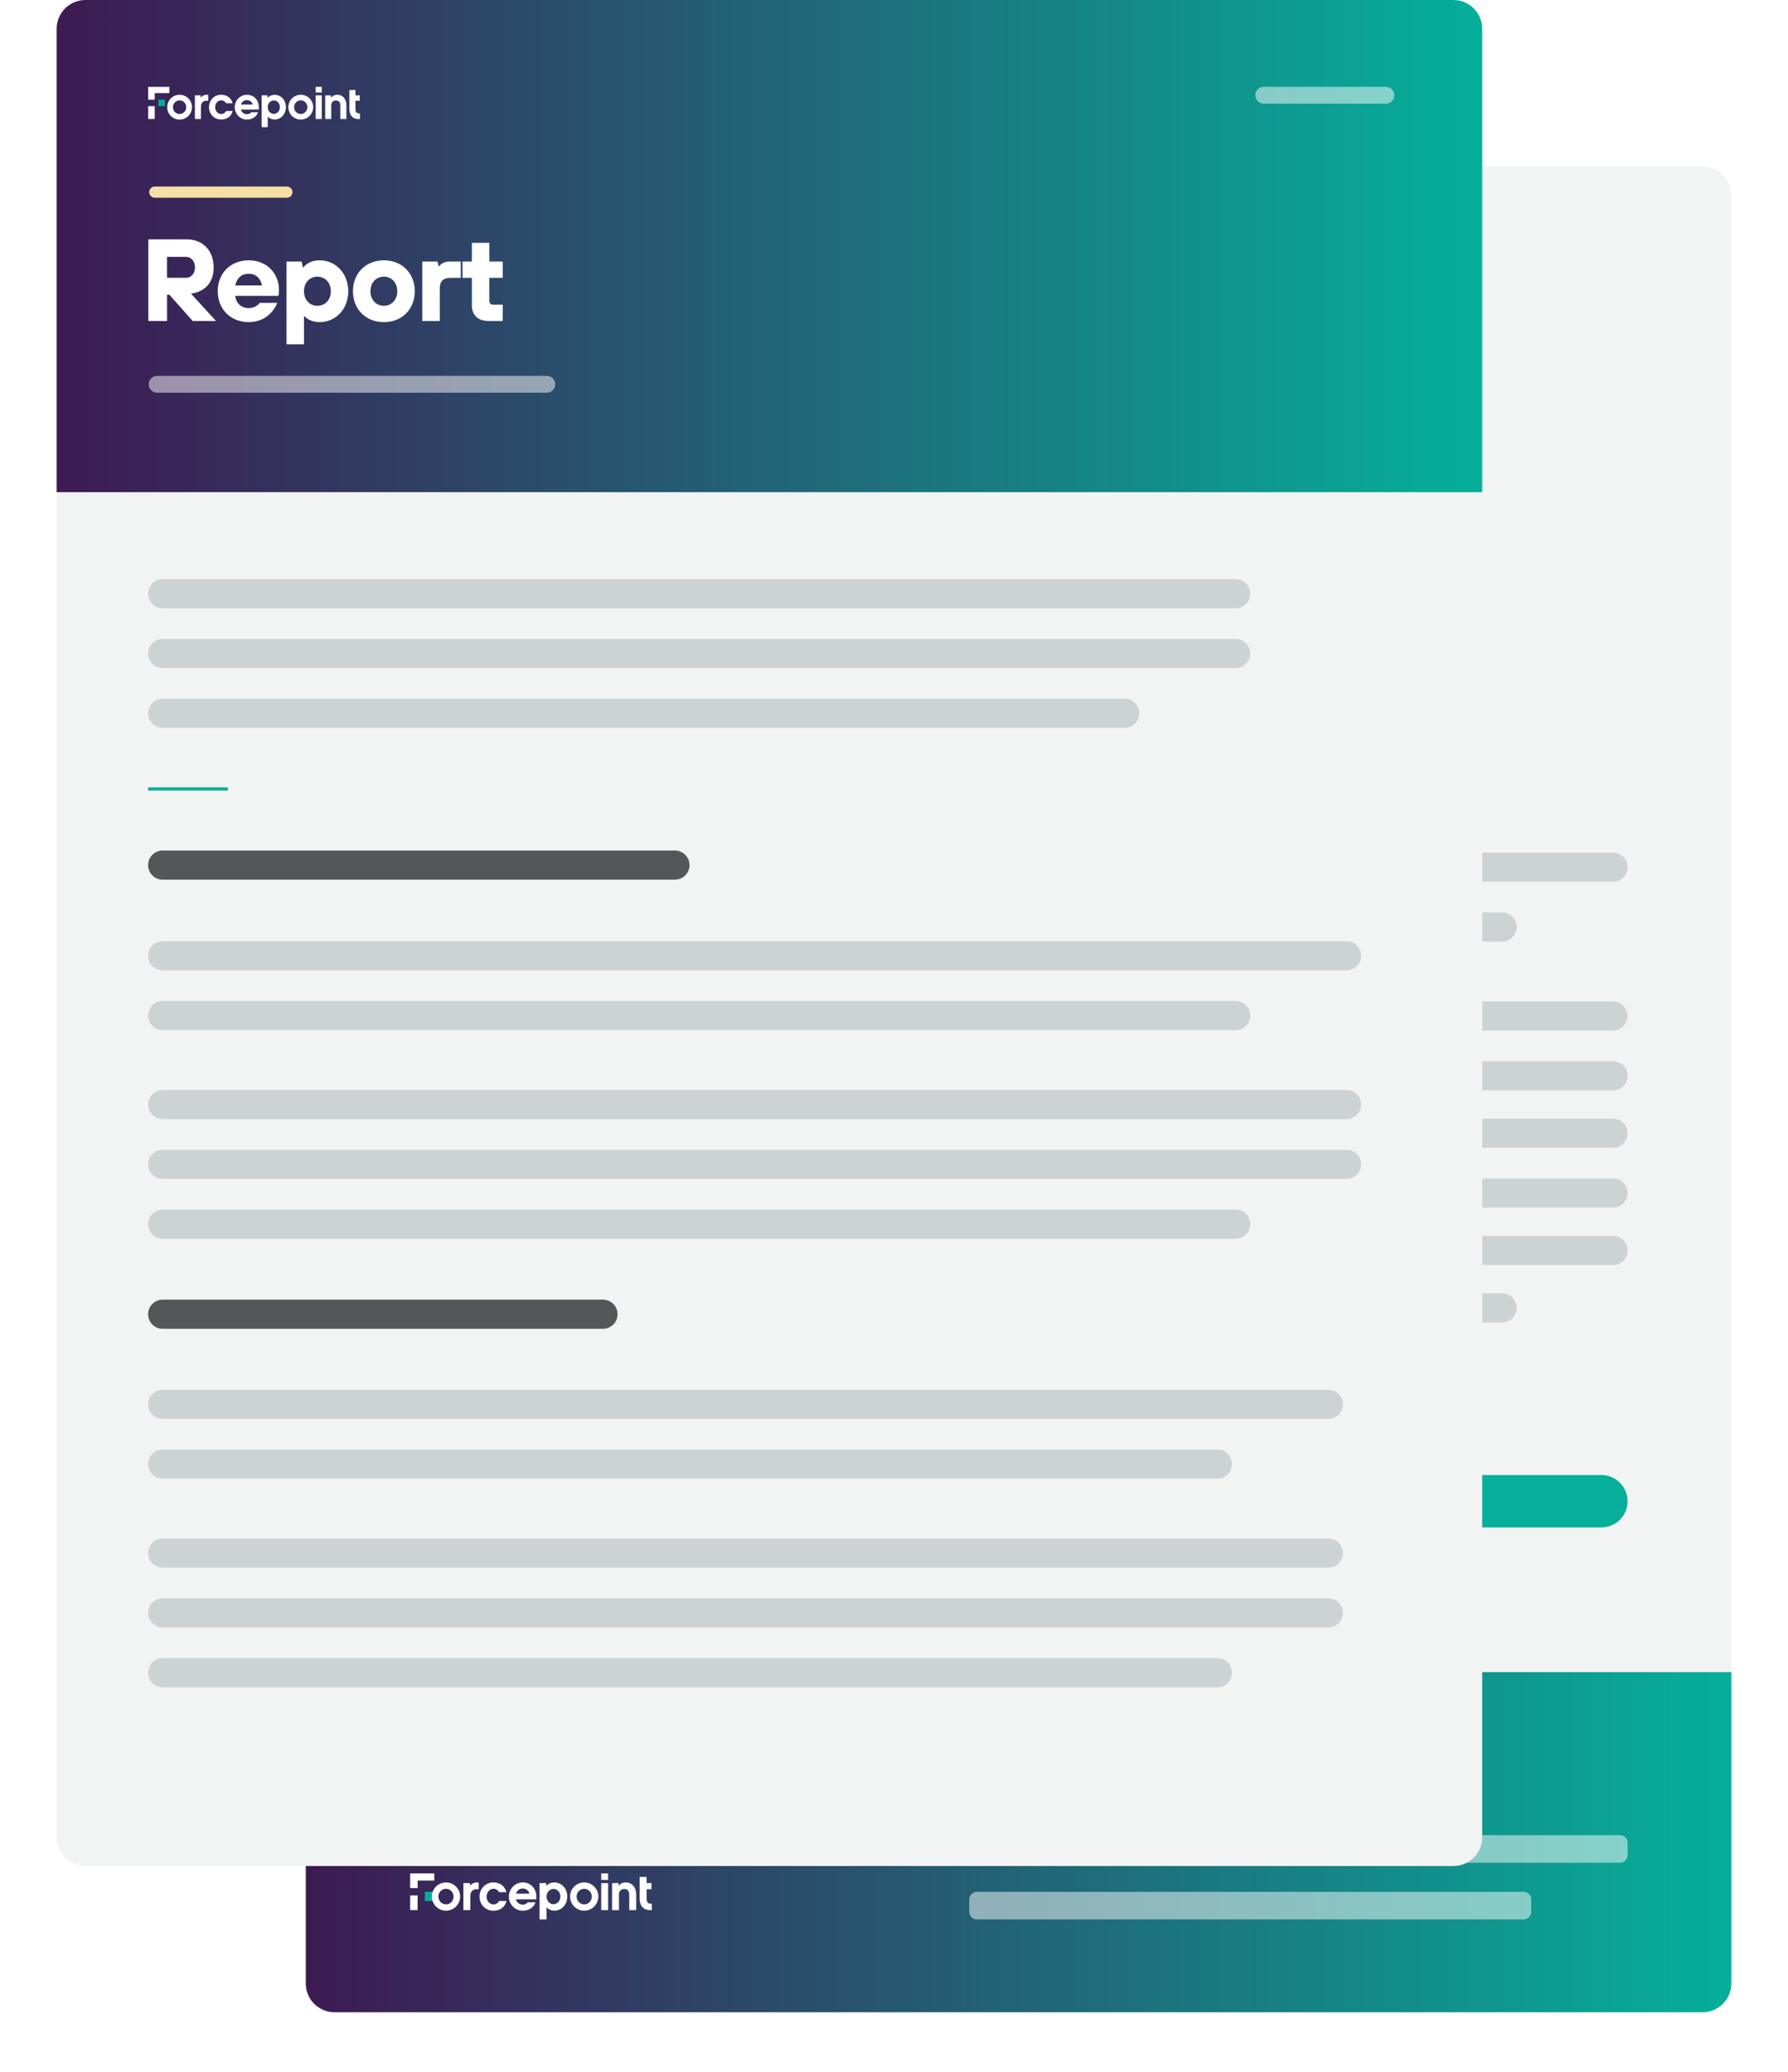<svg width="567" height="657" viewBox="0 0 567 657" fill="none" xmlns="http://www.w3.org/2000/svg">
<g clip-path="url(#clip0_195_2670)">
<g filter="url(#filter0_d_195_2670)">
<path d="M539.905 45.782H106.099C101.058 45.782 96.972 49.868 96.972 54.909V621.966C96.972 627.007 101.058 631.093 106.099 631.093H539.905C544.945 631.093 549.032 627.007 549.032 621.966V54.909C549.032 49.868 544.945 45.782 539.905 45.782Z" fill="#F2F3F3"/>
</g>
<path d="M507.824 467.747H252.971C248.384 467.747 244.666 471.465 244.666 476.052C244.666 480.639 248.384 484.357 252.971 484.357H507.824C512.411 484.357 516.13 480.639 516.13 476.052C516.13 471.465 512.411 467.747 507.824 467.747Z" fill="#06AF9A"/>
<path d="M511.521 270.369H280.625C278.073 270.369 276.005 272.437 276.005 274.989C276.005 277.541 278.073 279.609 280.625 279.609H511.521C514.072 279.609 516.141 277.541 516.141 274.989C516.141 272.437 514.072 270.369 511.521 270.369Z" fill="#CDD3D4"/>
<path d="M476.36 289.341H280.625C278.073 289.341 276.005 291.41 276.005 293.962C276.005 296.514 278.073 298.582 280.625 298.582H476.36C478.912 298.582 480.98 296.514 480.98 293.962C480.98 291.41 478.912 289.341 476.36 289.341Z" fill="#CDD3D4"/>
<path d="M511.521 317.554H280.625C278.073 317.554 276.005 319.623 276.005 322.175C276.005 324.726 278.073 326.795 280.625 326.795H511.521C514.072 326.795 516.141 324.726 516.141 322.175C516.141 319.623 514.072 317.554 511.521 317.554Z" fill="#CDD3D4"/>
<path d="M511.521 336.515H280.625C278.073 336.515 276.005 338.584 276.005 341.136C276.005 343.687 278.073 345.756 280.625 345.756H511.521C514.072 345.756 516.141 343.687 516.141 341.136C516.141 338.584 514.072 336.515 511.521 336.515Z" fill="#CDD3D4"/>
<path d="M511.521 354.723H280.625C278.073 354.723 276.005 356.792 276.005 359.344C276.005 361.895 278.073 363.964 280.625 363.964H511.521C514.072 363.964 516.141 361.895 516.141 359.344C516.141 356.792 514.072 354.723 511.521 354.723Z" fill="#CDD3D4"/>
<path d="M511.521 373.695H280.625C278.073 373.695 276.005 375.764 276.005 378.316C276.005 380.868 278.073 382.936 280.625 382.936H511.521C514.072 382.936 516.141 380.868 516.141 378.316C516.141 375.764 514.072 373.695 511.521 373.695Z" fill="#CDD3D4"/>
<path d="M511.521 391.903H280.625C278.073 391.903 276.005 393.972 276.005 396.524C276.005 399.076 278.073 401.144 280.625 401.144H511.521C514.072 401.144 516.141 399.076 516.141 396.524C516.141 393.972 514.072 391.903 511.521 391.903Z" fill="#CDD3D4"/>
<path d="M476.36 410.111H280.625C278.073 410.111 276.005 412.179 276.005 414.731C276.005 417.283 278.073 419.352 280.625 419.352H476.36C478.912 419.352 480.98 417.283 480.98 414.731C480.98 412.179 478.912 410.111 476.36 410.111Z" fill="#CDD3D4"/>
<g filter="url(#filter1_d_195_2670)">
<path d="M539.905 631.093H106.099C101.056 631.093 96.972 627.009 96.972 621.966V523.226H549.032V621.966C549.032 627.009 544.947 631.093 539.905 631.093Z" fill="url(#paint0_linear_195_2670)"/>
</g>
<g opacity="0.5">
<path d="M513.734 581.945H309.774C308.444 581.945 307.366 583.023 307.366 584.353V588.288C307.366 589.618 308.444 590.696 309.774 590.696H513.734C515.063 590.696 516.141 589.618 516.141 588.288V584.353C516.141 583.023 515.063 581.945 513.734 581.945Z" fill="white"/>
</g>
<g opacity="0.5">
<path d="M483.159 599.913H309.774C308.444 599.913 307.366 600.991 307.366 602.32V606.256C307.366 607.586 308.444 608.663 309.774 608.663H483.159C484.489 608.663 485.566 607.586 485.566 606.256V602.32C485.566 600.991 484.489 599.913 483.159 599.913Z" fill="white"/>
</g>
<g opacity="0.8">
<path d="M403.551 560.794H309.774C308.444 560.794 307.366 561.872 307.366 563.201V567.137C307.366 568.466 308.444 569.544 309.774 569.544H403.551C404.881 569.544 405.958 568.466 405.958 567.137V563.201C405.958 561.872 404.881 560.794 403.551 560.794Z" fill="white"/>
</g>
<g filter="url(#filter2_d_195_2670)">
<path d="M460.901 10.815H27.095C22.055 10.815 17.968 14.902 17.968 19.942V575.591C17.968 580.631 22.055 584.718 27.095 584.718H460.901C465.942 584.718 470.028 580.631 470.028 575.591V19.942C470.028 14.902 465.942 10.815 460.901 10.815Z" fill="#F2F3F3"/>
</g>
<path d="M137.666 599.891H134.722V602.834H137.666V599.891Z" fill="#00AF9A"/>
<path d="M132.441 596.331H137.723V594.072H130.068V598.704H132.441V596.331Z" fill="white"/>
<path d="M132.429 601.054H130.068V605.697H132.429V601.054Z" fill="white"/>
<path d="M192.848 594.072H190.658V596.126H192.848V594.072Z" fill="white"/>
<path d="M149.051 597.985V597.141H146.952V605.709H149.143V601.499C149.143 600.814 149.223 600.118 149.69 599.639C150.192 599.103 150.922 599.012 151.801 599.103V596.97C150.774 596.799 149.736 597.118 149.04 597.985H149.051Z" fill="white"/>
<path d="M156.49 603.906C155.28 603.906 154.299 602.788 154.299 601.442C154.299 600.096 155.28 598.932 156.49 598.932C157.288 598.932 157.973 599.434 158.269 600.016H160.608C160.106 598.088 158.543 596.924 156.49 596.924C153.911 596.924 152.063 598.955 152.063 601.431C152.063 603.906 153.911 605.903 156.49 605.903C158.566 605.903 160.129 604.751 160.631 602.811H158.281C157.996 603.404 157.3 603.906 156.49 603.906Z" fill="white"/>
<path d="M165.765 596.924C163.358 596.924 161.373 598.955 161.373 601.431C161.373 603.906 163.346 605.903 165.765 605.903C167.784 605.903 169.256 604.83 169.826 603.222H167.396C167.008 603.735 166.381 603.975 165.742 603.975C164.715 603.975 163.882 603.324 163.597 602.275H170.066C170.385 598.887 168.286 596.924 165.765 596.924ZM163.631 600.484C163.951 599.491 164.749 598.852 165.742 598.852C166.792 598.852 167.624 599.48 167.887 600.484H163.631Z" fill="white"/>
<path d="M192.848 597.141H190.658V605.709H192.848V597.141Z" fill="white"/>
<path d="M198.404 596.924C197.492 596.924 196.739 597.324 196.191 597.974V597.141H194.092V605.709H196.282V600.701C196.282 599.731 196.967 599.001 197.948 599.001C199.397 599.001 199.545 600.199 199.545 600.701V605.709H201.736V600.701C201.736 598.442 200.401 596.924 198.393 596.924H198.404Z" fill="white"/>
<path d="M205.044 602.104V599.081H206.596V597.13H205.044V595.19H202.854V602.093C202.854 604.431 204.188 605.949 206.698 605.686V603.69C205.603 603.758 205.055 603.302 205.055 602.115L205.044 602.104Z" fill="white"/>
<path d="M141.431 596.924C138.955 596.924 136.947 598.932 136.947 601.408C136.947 603.883 138.955 605.891 141.431 605.891C143.906 605.891 145.914 603.883 145.914 601.408C145.914 598.932 143.906 596.924 141.431 596.924ZM141.431 603.895C140.107 603.895 139.023 602.788 139.023 601.419C139.023 600.05 140.096 598.944 141.431 598.944C142.765 598.944 143.838 600.05 143.838 601.419C143.838 602.788 142.765 603.895 141.431 603.895Z" fill="white"/>
<path d="M185.262 596.924C182.786 596.924 180.778 598.932 180.778 601.408C180.778 603.883 182.786 605.891 185.262 605.891C187.737 605.891 189.745 603.883 189.745 601.408C189.745 598.932 187.737 596.924 185.262 596.924ZM185.262 603.895C183.938 603.895 182.855 602.788 182.855 601.419C182.855 600.05 183.927 598.944 185.262 598.944C186.597 598.944 187.669 600.05 187.669 601.419C187.669 602.788 186.597 603.895 185.262 603.895Z" fill="white"/>
<path d="M175.827 596.936C174.8 596.936 173.876 597.346 173.215 598.031V597.129H171.104V608.652H173.317V604.864C173.967 605.492 174.846 605.88 175.827 605.88C178.075 605.88 179.9 603.929 179.9 601.396C179.9 598.864 178.075 596.936 175.827 596.936ZM175.508 603.838C174.298 603.838 173.317 602.742 173.317 601.396C173.317 600.05 174.298 598.989 175.508 598.989C176.717 598.989 177.698 600.016 177.698 601.396C177.698 602.777 176.717 603.838 175.508 603.838Z" fill="white"/>
<path d="M214.034 269.707H51.589C49.037 269.707 46.969 271.776 46.969 274.327C46.969 276.879 49.037 278.948 51.589 278.948H214.034C216.586 278.948 218.654 276.879 218.654 274.327C218.654 271.776 216.586 269.707 214.034 269.707Z" fill="#54575A"/>
<path d="M46.969 250.188H72.261" stroke="#06AF9A" stroke-miterlimit="10"/>
<path d="M391.823 183.653H51.589C49.037 183.653 46.969 185.722 46.969 188.274C46.969 190.826 49.037 192.894 51.589 192.894H391.823C394.375 192.894 396.444 190.826 396.444 188.274C396.444 185.722 394.375 183.653 391.823 183.653Z" fill="#CDD3D4"/>
<path d="M391.823 202.614H51.589C49.037 202.614 46.969 204.683 46.969 207.235C46.969 209.786 49.037 211.855 51.589 211.855H391.823C394.375 211.855 396.444 209.786 396.444 207.235C396.444 204.683 394.375 202.614 391.823 202.614Z" fill="#CDD3D4"/>
<path d="M356.662 221.575H51.589C49.037 221.575 46.969 223.643 46.969 226.195C46.969 228.747 49.037 230.816 51.589 230.816H356.662C359.214 230.816 361.283 228.747 361.283 226.195C361.283 223.643 359.214 221.575 356.662 221.575Z" fill="#CDD3D4"/>
<path d="M427.018 298.468H51.589C49.037 298.468 46.969 300.536 46.969 303.088C46.969 305.64 49.037 307.709 51.589 307.709H427.018C429.57 307.709 431.639 305.64 431.639 303.088C431.639 300.536 429.57 298.468 427.018 298.468Z" fill="#CDD3D4"/>
<path d="M391.857 317.429H51.589C49.037 317.429 46.969 319.497 46.969 322.049C46.969 324.601 49.037 326.67 51.589 326.67H391.857C394.409 326.67 396.478 324.601 396.478 322.049C396.478 319.497 394.409 317.429 391.857 317.429Z" fill="#CDD3D4"/>
<path d="M427.018 345.642H51.589C49.037 345.642 46.969 347.71 46.969 350.262C46.969 352.814 49.037 354.882 51.589 354.882H427.018C429.57 354.882 431.639 352.814 431.639 350.262C431.639 347.71 429.57 345.642 427.018 345.642Z" fill="#CDD3D4"/>
<path d="M427.018 364.603H51.589C49.037 364.603 46.969 366.671 46.969 369.223C46.969 371.775 49.037 373.843 51.589 373.843H427.018C429.57 373.843 431.639 371.775 431.639 369.223C431.639 366.671 429.57 364.603 427.018 364.603Z" fill="#CDD3D4"/>
<path d="M391.857 383.575H51.589C49.037 383.575 46.969 385.643 46.969 388.195C46.969 390.747 49.037 392.816 51.589 392.816H391.857C394.409 392.816 396.478 390.747 396.478 388.195C396.478 385.643 394.409 383.575 391.857 383.575Z" fill="#CDD3D4"/>
<path d="M421.234 440.697H51.589C49.037 440.697 46.969 442.766 46.969 445.318C46.969 447.869 49.037 449.938 51.589 449.938H421.234C423.786 449.938 425.855 447.869 425.855 445.318C425.855 442.766 423.786 440.697 421.234 440.697Z" fill="#CDD3D4"/>
<path d="M386.062 459.658H51.589C49.037 459.658 46.969 461.726 46.969 464.278C46.969 466.83 49.037 468.899 51.589 468.899H386.062C388.614 468.899 390.682 466.83 390.682 464.278C390.682 461.726 388.614 459.658 386.062 459.658Z" fill="#CDD3D4"/>
<path d="M421.234 487.871H51.589C49.037 487.871 46.969 489.94 46.969 492.492C46.969 495.043 49.037 497.112 51.589 497.112H421.234C423.786 497.112 425.855 495.043 425.855 492.492C425.855 489.94 423.786 487.871 421.234 487.871Z" fill="#CDD3D4"/>
<path d="M421.234 506.843H51.589C49.037 506.843 46.969 508.912 46.969 511.464C46.969 514.015 49.037 516.084 51.589 516.084H421.234C423.786 516.084 425.855 514.015 425.855 511.464C425.855 508.912 423.786 506.843 421.234 506.843Z" fill="#CDD3D4"/>
<path d="M386.062 525.804H51.589C49.037 525.804 46.969 527.873 46.969 530.425C46.969 532.976 49.037 535.045 51.589 535.045H386.062C388.614 535.045 390.682 532.976 390.682 530.425C390.682 527.873 388.614 525.804 386.062 525.804Z" fill="#CDD3D4"/>
<path d="M191.217 412.13H51.589C49.037 412.13 46.969 414.199 46.969 416.751C46.969 419.303 49.037 421.371 51.589 421.371H191.217C193.769 421.371 195.837 419.303 195.837 416.751C195.837 414.199 193.769 412.13 191.217 412.13Z" fill="#54575A"/>
<path d="M470.028 156.067L17.968 156.067V9.127C17.968 4.084 22.053 -0 27.095 -0L460.901 -0C465.944 -0 470.028 4.084 470.028 9.127V156.067Z" fill="url(#paint1_linear_195_2670)"/>
<path opacity="0.5" d="M173.397 119.195H49.821C48.346 119.195 47.151 120.391 47.151 121.865C47.151 123.339 48.346 124.534 49.821 124.534H173.397C174.871 124.534 176.067 123.339 176.067 121.865C176.067 120.391 174.871 119.195 173.397 119.195Z" fill="white"/>
<path opacity="0.5" d="M439.499 27.54H400.745C399.27 27.54 398.075 28.735 398.075 30.21C398.075 31.684 399.27 32.879 400.745 32.879H439.499C440.974 32.879 442.169 31.684 442.169 30.21C442.169 28.735 440.974 27.54 439.499 27.54Z" fill="white"/>
<path d="M47.048 75.9H59.255C64.252 75.9 67.755 79.414 67.755 84.776C67.755 92.728 60.545 93.093 60.545 93.093L68.496 101.786H61.104L53.711 93.469H52.969V101.786H47.048V75.9ZM58.879 88.107C60.545 88.107 61.834 86.818 61.834 84.776C61.834 82.734 60.545 81.445 58.879 81.445H52.958V88.096H58.879V88.107Z" fill="white"/>
<path d="M69.044 92.352C69.044 86.625 73.105 82.552 78.844 82.552C84.582 82.552 88.461 86.625 88.461 91.975C88.461 93.264 88.279 93.823 88.279 93.823H74.6C74.782 96.037 76.448 97.702 78.855 97.702C81.262 97.702 82.369 96.037 82.369 96.037H87.913C87.913 96.037 85.883 102.14 78.855 102.14C73.128 102.14 69.055 98.067 69.055 92.34L69.044 92.352ZM83.099 90.503C82.54 88.096 81.069 86.807 78.844 86.807C76.619 86.807 75.147 88.096 74.588 90.503H83.088H83.099Z" fill="white"/>
<path d="M90.857 82.928H95.66L96.025 84.776H96.207C96.207 84.776 97.691 82.552 101.387 82.552C106.384 82.552 110.445 86.625 110.445 92.352C110.445 98.079 106.384 102.151 101.387 102.151C98.056 102.151 96.584 100.303 96.584 100.303H96.401V109.179H90.857V82.928ZM104.912 92.352C104.912 89.579 103.064 87.731 100.657 87.731C98.25 87.731 96.401 89.579 96.401 92.352C96.401 95.124 98.25 96.972 100.657 96.972C103.064 96.972 104.912 95.124 104.912 92.352Z" fill="white"/>
<path d="M111.928 92.352C111.928 86.625 115.99 82.552 121.728 82.552C127.467 82.552 131.528 86.625 131.528 92.352C131.528 98.079 127.467 102.151 121.728 102.151C115.99 102.151 111.928 98.079 111.928 92.352ZM125.984 92.352C125.984 89.579 124.135 87.731 121.728 87.731C119.321 87.731 117.473 89.579 117.473 92.352C117.473 95.124 119.321 96.972 121.728 96.972C124.135 96.972 125.984 95.124 125.984 92.352Z" fill="white"/>
<path d="M133.924 82.928H138.727L139.092 84.411H139.274C139.274 84.411 140.198 82.928 142.606 82.928H146.119V88.108H142.788C140.575 88.108 139.457 89.214 139.457 91.439V101.786H133.912V82.928H133.924Z" fill="white"/>
<path d="M149.633 96.607V88.107H146.678V82.928H149.633V77.007H155.178V82.928H159.433V88.107H155.178V95.317C155.178 96.242 155.543 96.607 156.467 96.607H159.422V101.786H154.984C151.47 101.786 149.622 99.938 149.622 96.607H149.633Z" fill="white"/>
<path d="M52.296 31.613H50.243V33.666H52.296V31.613Z" fill="#00AF9A"/>
<path d="M49.068 29.525H53.7V27.551H46.991V31.613H49.068V29.525Z" fill="white"/>
<path d="M49.068 33.666H46.991V37.739H49.068V33.666Z" fill="white"/>
<path d="M102.037 27.551H100.109V29.342H102.037V27.551Z" fill="white"/>
<path d="M63.636 30.974V30.232H61.8V37.739H63.728V34.054C63.728 33.461 63.796 32.845 64.207 32.423C64.64 31.955 65.291 31.864 66.055 31.955V30.084C65.154 29.936 64.252 30.21 63.636 30.974Z" fill="white"/>
<path d="M70.15 36.165C69.09 36.165 68.222 35.184 68.222 34.009C68.222 32.834 69.078 31.807 70.15 31.807C70.847 31.807 71.451 32.24 71.713 32.754H73.767C73.334 31.065 71.965 30.039 70.15 30.039C67.892 30.039 66.272 31.818 66.272 33.986C66.272 36.154 67.892 37.91 70.15 37.91C71.976 37.91 73.345 36.907 73.778 35.195H71.725C71.474 35.72 70.869 36.154 70.15 36.154V36.165Z" fill="white"/>
<path d="M78.285 30.05C76.174 30.05 74.44 31.829 74.44 33.997C74.44 36.165 76.174 37.922 78.285 37.922C80.064 37.922 81.342 36.986 81.844 35.572H79.722C79.38 36.016 78.832 36.222 78.273 36.222C77.372 36.222 76.642 35.651 76.391 34.739H82.061C82.335 31.761 80.498 30.05 78.285 30.05ZM76.414 33.164C76.688 32.286 77.395 31.738 78.262 31.738C79.175 31.738 79.905 32.297 80.144 33.164H76.414Z" fill="white"/>
<path d="M102.037 30.232H100.109V37.739H102.037V30.232Z" fill="white"/>
<path d="M106.897 30.05C106.099 30.05 105.437 30.404 104.958 30.963V30.233H103.121V37.739H105.049V33.347C105.049 32.503 105.642 31.864 106.509 31.864C107.776 31.864 107.913 32.913 107.913 33.347V37.739H109.841V33.347C109.841 31.362 108.677 30.039 106.909 30.039L106.897 30.05Z" fill="white"/>
<path d="M112.716 34.591V31.932H114.073V30.233H112.716V28.533H110.787V34.579C110.787 36.633 111.951 37.956 114.153 37.728V35.982C113.195 36.039 112.716 35.652 112.716 34.602V34.591Z" fill="white"/>
<path d="M56.951 30.05C54.772 30.05 53.015 31.807 53.015 33.986C53.015 36.165 54.772 37.922 56.951 37.922C59.13 37.922 60.887 36.165 60.887 33.986C60.887 31.807 59.13 30.05 56.951 30.05ZM56.951 36.153C55.787 36.153 54.84 35.184 54.84 33.986C54.84 32.788 55.787 31.818 56.951 31.818C58.115 31.818 59.062 32.788 59.062 33.986C59.062 35.184 58.115 36.153 56.951 36.153Z" fill="white"/>
<path d="M95.375 30.05C93.196 30.05 91.439 31.807 91.439 33.986C91.439 36.165 93.196 37.922 95.375 37.922C97.554 37.922 99.311 36.165 99.311 33.986C99.311 31.807 97.554 30.05 95.375 30.05ZM95.375 36.153C94.211 36.153 93.264 35.184 93.264 33.986C93.264 32.788 94.211 31.818 95.375 31.818C96.538 31.818 97.485 32.788 97.485 33.986C97.485 35.184 96.538 36.153 95.375 36.153Z" fill="white"/>
<path d="M87.103 30.061C86.202 30.061 85.404 30.426 84.81 31.019V30.232H82.962V40.329H84.902V37.009C85.472 37.568 86.248 37.899 87.103 37.899C89.066 37.899 90.674 36.199 90.674 33.963C90.674 31.727 89.066 30.061 87.103 30.061ZM86.83 36.108C85.769 36.108 84.902 35.149 84.902 33.963C84.902 32.776 85.757 31.852 86.83 31.852C87.902 31.852 88.758 32.753 88.758 33.963C88.758 35.172 87.902 36.108 86.83 36.108Z" fill="white"/>
<path d="M90.982 59.153H49.079C48.103 59.153 47.311 59.944 47.311 60.921V60.933C47.311 61.909 48.103 62.701 49.079 62.701H90.982C91.959 62.701 92.751 61.909 92.751 60.933V60.921C92.751 59.944 91.959 59.153 90.982 59.153Z" fill="#F6DFA4"/>
</g>
<defs>
<filter id="filter0_d_195_2670" x="86.972" y="42.782" width="472.06" height="605.311" filterUnits="userSpaceOnUse" color-interpolation-filters="sRGB">
<feFlood flood-opacity="0" result="BackgroundImageFix"/>
<feColorMatrix in="SourceAlpha" type="matrix" values="0 0 0 0 0 0 0 0 0 0 0 0 0 0 0 0 0 0 127 0" result="hardAlpha"/>
<feOffset dy="7"/>
<feGaussianBlur stdDeviation="5"/>
<feColorMatrix type="matrix" values="0 0 0 0 0.114 0 0 0 0 0.145 0 0 0 0 0.173 0 0 0 0.3 0"/>
<feBlend mode="normal" in2="BackgroundImageFix" result="effect1_dropShadow_195_2670"/>
<feBlend mode="normal" in="SourceGraphic" in2="effect1_dropShadow_195_2670" result="shape"/>
</filter>
<filter id="filter1_d_195_2670" x="86.972" y="520.226" width="472.06" height="127.867" filterUnits="userSpaceOnUse" color-interpolation-filters="sRGB">
<feFlood flood-opacity="0" result="BackgroundImageFix"/>
<feColorMatrix in="SourceAlpha" type="matrix" values="0 0 0 0 0 0 0 0 0 0 0 0 0 0 0 0 0 0 127 0" result="hardAlpha"/>
<feOffset dy="7"/>
<feGaussianBlur stdDeviation="5"/>
<feColorMatrix type="matrix" values="0 0 0 0 0.702 0 0 0 0 0.769 0 0 0 0 0.765 0 0 0 0.75 0"/>
<feBlend mode="normal" in2="BackgroundImageFix" result="effect1_dropShadow_195_2670"/>
<feBlend mode="normal" in="SourceGraphic" in2="effect1_dropShadow_195_2670" result="shape"/>
</filter>
<filter id="filter2_d_195_2670" x="7.968" y="7.815" width="472.06" height="593.902" filterUnits="userSpaceOnUse" color-interpolation-filters="sRGB">
<feFlood flood-opacity="0" result="BackgroundImageFix"/>
<feColorMatrix in="SourceAlpha" type="matrix" values="0 0 0 0 0 0 0 0 0 0 0 0 0 0 0 0 0 0 127 0" result="hardAlpha"/>
<feOffset dy="7"/>
<feGaussianBlur stdDeviation="5"/>
<feColorMatrix type="matrix" values="0 0 0 0 0.114 0 0 0 0 0.145 0 0 0 0 0.173 0 0 0 0.3 0"/>
<feBlend mode="normal" in2="BackgroundImageFix" result="effect1_dropShadow_195_2670"/>
<feBlend mode="normal" in="SourceGraphic" in2="effect1_dropShadow_195_2670" result="shape"/>
</filter>
<linearGradient id="paint0_linear_195_2670" x1="549.032" y1="577.165" x2="96.972" y2="577.165" gradientUnits="userSpaceOnUse">
<stop stop-color="#06AF9A"/>
<stop offset="1" stop-color="#3D1A52"/>
</linearGradient>
<linearGradient id="paint1_linear_195_2670" x1="470.028" y1="78.034" x2="17.98" y2="78.034" gradientUnits="userSpaceOnUse">
<stop stop-color="#06AF9A"/>
<stop offset="1" stop-color="#3D1A52"/>
</linearGradient>
<clipPath id="clip0_195_2670">
<rect width="567" height="656.476" fill="white"/>
</clipPath>
</defs>
</svg>
